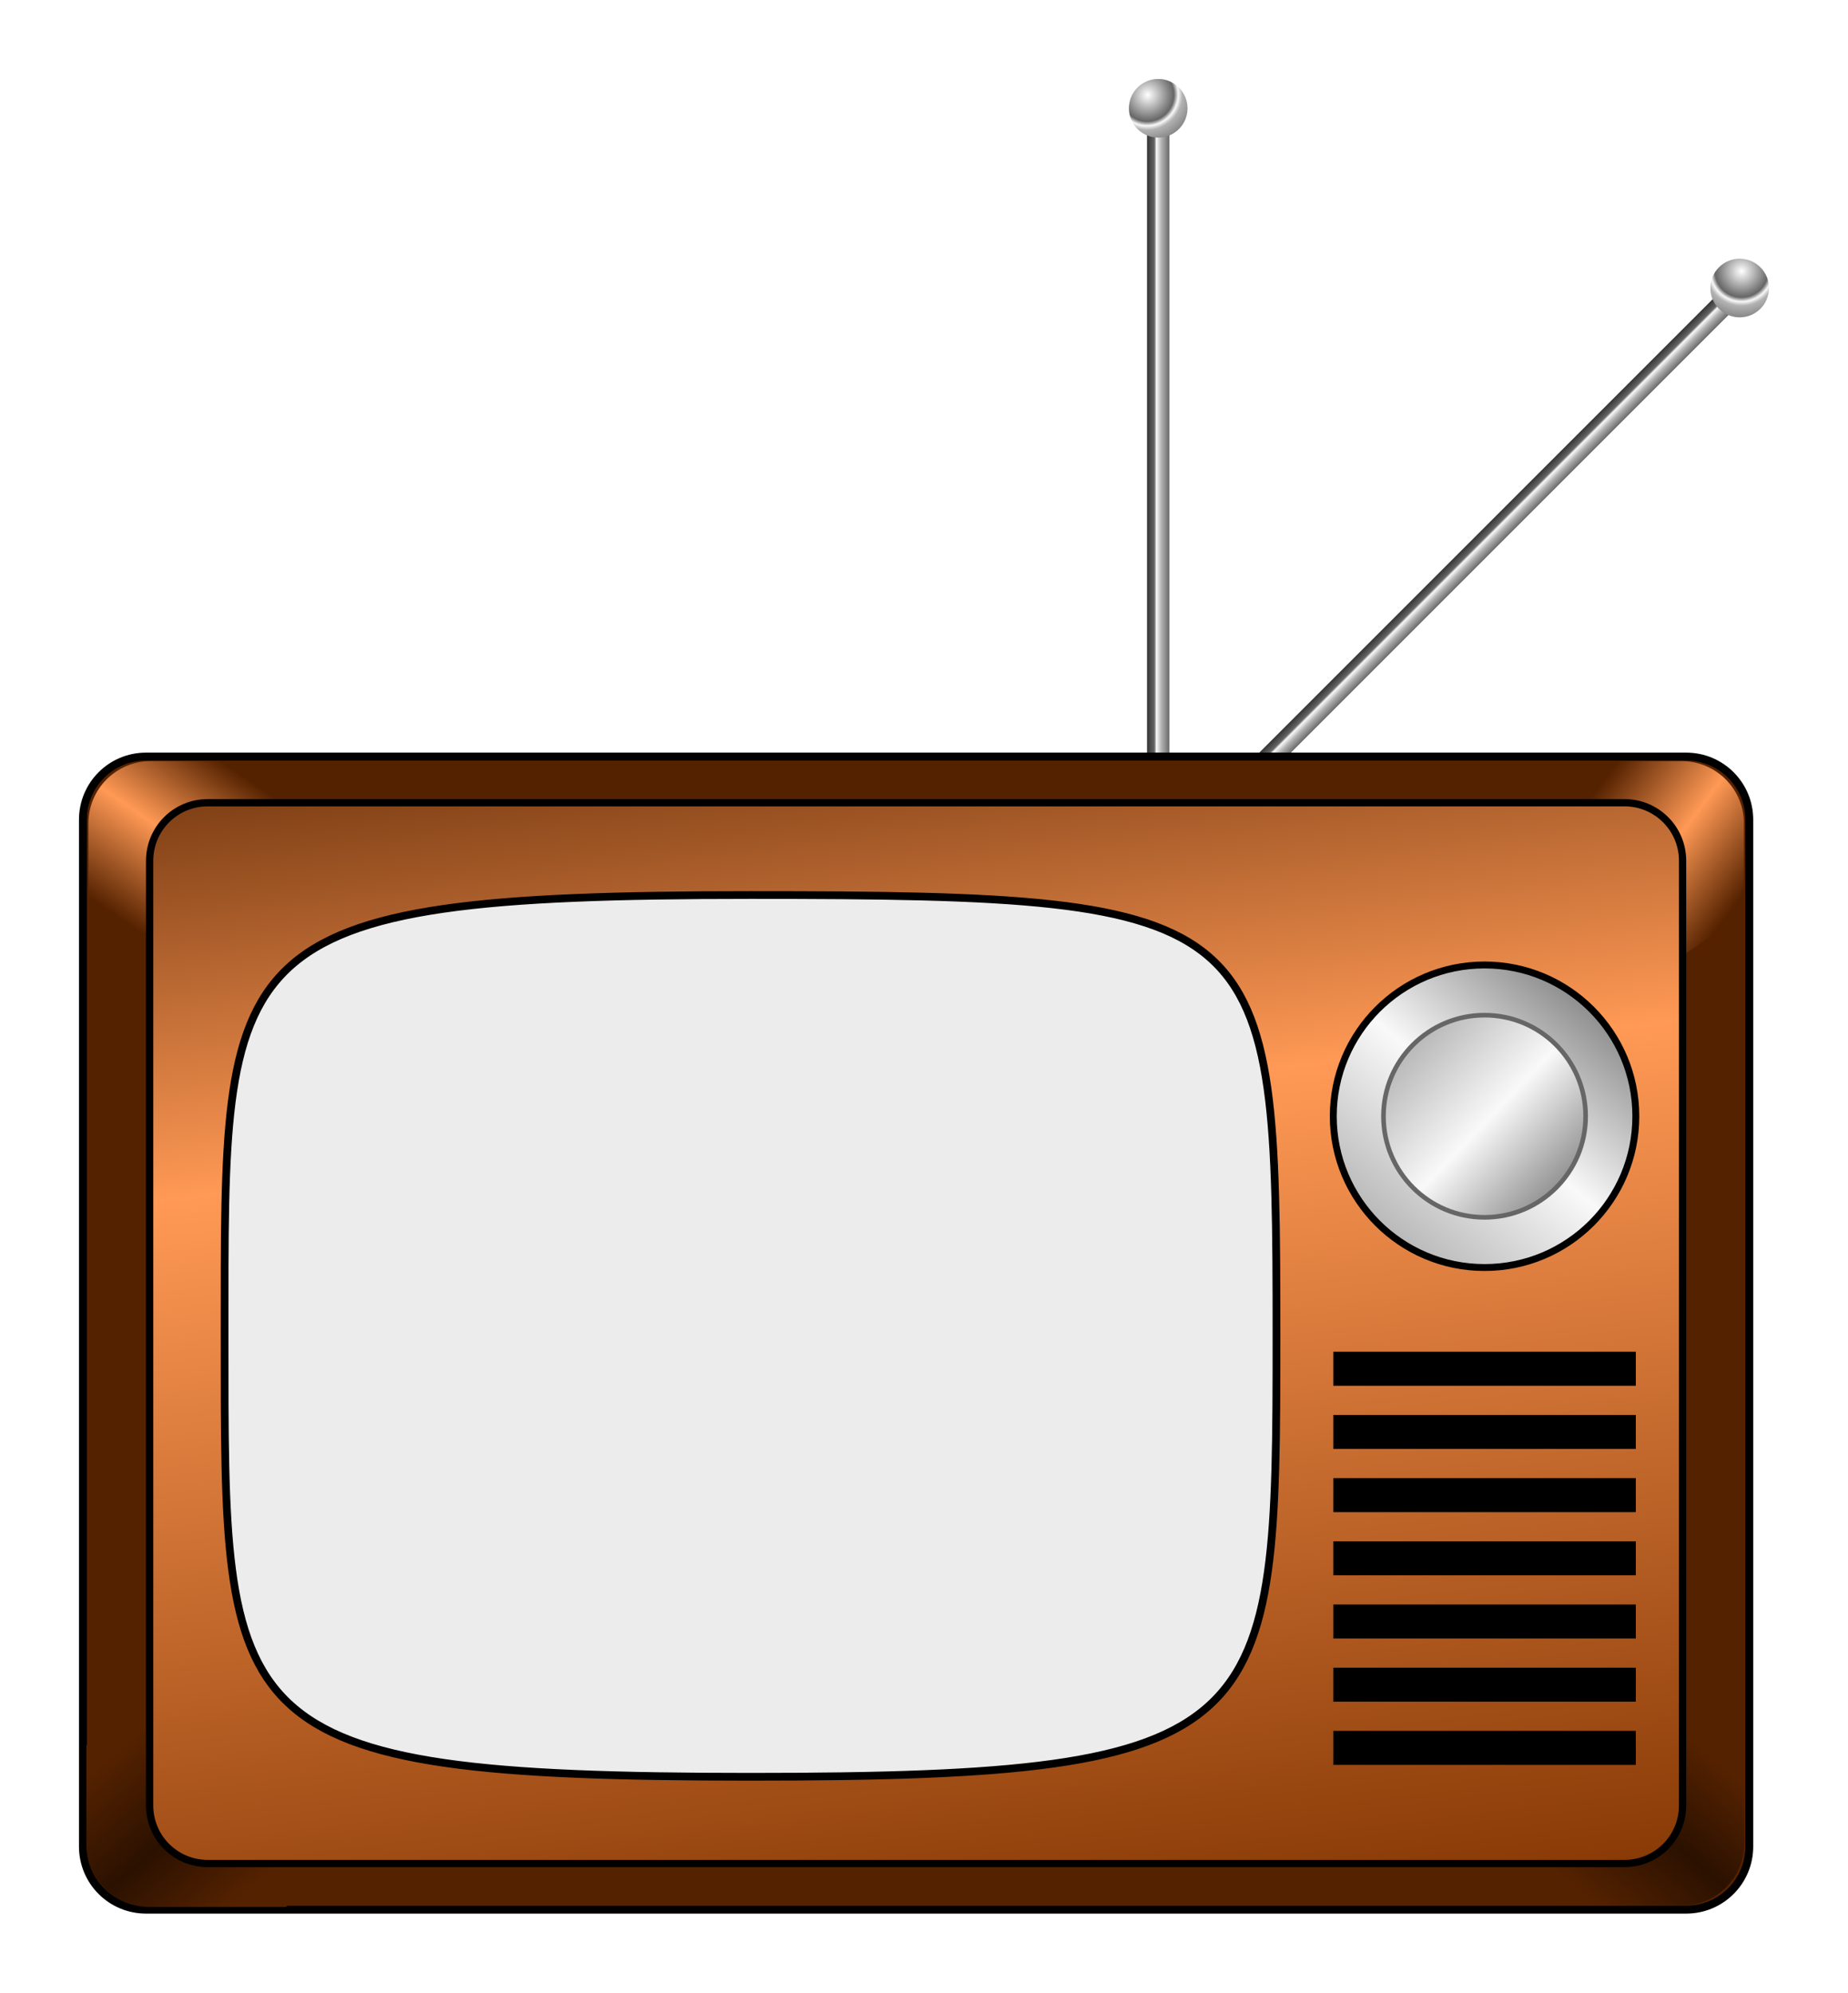 <?xml version="1.0" encoding="UTF-8" standalone="no"?>
<!-- Created with Inkscape (http://www.inkscape.org/) -->

<svg
   xmlns:dc="http://purl.org/dc/elements/1.1/"
   xmlns:cc="http://creativecommons.org/ns#"
   xmlns:rdf="http://www.w3.org/1999/02/22-rdf-syntax-ns#"
   xmlns:svg="http://www.w3.org/2000/svg"
   xmlns="http://www.w3.org/2000/svg"
   xmlns:xlink="http://www.w3.org/1999/xlink"
   xmlns:sodipodi="http://sodipodi.sourceforge.net/DTD/sodipodi-0.dtd"
   xmlns:inkscape="http://www.inkscape.org/namespaces/inkscape"
   width="234"
   height="252.306"
   id="svg2"
   version="1.1"
   inkscape:version="0.48.4 r9939"
   sodipodi:docname="New document 1">
  <defs
     id="defs4">
    <linearGradient
       id="linearGradient3245"
       inkscape:collect="always">
      <stop
         id="stop3247"
         offset="0"
         style="stop-color:#ffffff;stop-opacity:1" />
      <stop
         style="stop-color:#666666;stop-opacity:1"
         offset="0.475"
         id="stop3249" />
      <stop
         style="stop-color:#f9f9f9;stop-opacity:1"
         offset="0.554"
         id="stop3251" />
      <stop
         id="stop3253"
         offset="0.63"
         style="stop-color:#b3b3b3;stop-opacity:1" />
      <stop
         id="stop3255"
         offset="1"
         style="stop-color:#666666;stop-opacity:1" />
    </linearGradient>
    <linearGradient
       inkscape:collect="always"
       id="linearGradient3227">
      <stop
         style="stop-color:#333333;stop-opacity:1"
         offset="0"
         id="stop3229" />
      <stop
         id="stop3237"
         offset="0.323"
         style="stop-color:#666666;stop-opacity:1" />
      <stop
         id="stop3235"
         offset="0.415"
         style="stop-color:#f9f9f9;stop-opacity:1" />
      <stop
         style="stop-color:#b3b3b3;stop-opacity:1"
         offset="0.63"
         id="stop3239" />
      <stop
         style="stop-color:#666666;stop-opacity:1"
         offset="1"
         id="stop3231" />
    </linearGradient>
    <linearGradient
       inkscape:collect="always"
       id="linearGradient3208">
      <stop
         style="stop-color:#803300;stop-opacity:1;"
         offset="0"
         id="stop3210" />
      <stop
         id="stop3216"
         offset="0.631"
         style="stop-color:#ff9955;stop-opacity:1" />
      <stop
         style="stop-color:#552200;stop-opacity:1"
         offset="1"
         id="stop3212" />
    </linearGradient>
    <linearGradient
       id="linearGradient3186"
       inkscape:collect="always">
      <stop
         id="stop3188"
         offset="0"
         style="stop-color:#552200;stop-opacity:1" />
      <stop
         style="stop-color:#2b1100;stop-opacity:1"
         offset="0.521"
         id="stop3190" />
      <stop
         id="stop3192"
         offset="1"
         style="stop-color:#552200;stop-opacity:1" />
    </linearGradient>
    <linearGradient
       inkscape:collect="always"
       id="linearGradient3152">
      <stop
         style="stop-color:#552200;stop-opacity:1"
         offset="0"
         id="stop3154" />
      <stop
         id="stop3168"
         offset="0.521"
         style="stop-color:#ff9955;stop-opacity:1" />
      <stop
         style="stop-color:#552200;stop-opacity:1"
         offset="1"
         id="stop3156" />
    </linearGradient>
    <linearGradient
       inkscape:collect="always"
       id="linearGradient3077">
      <stop
         style="stop-color:#b3b3b3;stop-opacity:1;"
         offset="0"
         id="stop3079" />
      <stop
         id="stop3085"
         offset="0.499"
         style="stop-color:#f9f9f9;stop-opacity:1" />
      <stop
         style="stop-color:#808080;stop-opacity:1"
         offset="1"
         id="stop3081" />
    </linearGradient>
    <linearGradient
       inkscape:collect="always"
       xlink:href="#linearGradient3077"
       id="linearGradient3109"
       x1="331"
       y1="363.237"
       x2="352.125"
       y2="383.362"
       gradientUnits="userSpaceOnUse"
       gradientTransform="translate(-4.993,12.364)" />
    <linearGradient
       inkscape:collect="always"
       xlink:href="#linearGradient3077"
       id="linearGradient3123"
       x1="324.197"
       y1="391.074"
       x2="355.667"
       y2="354.025"
       gradientUnits="userSpaceOnUse"
       gradientTransform="matrix(0.874,0,0,0.874,37.96,59.488)" />
    <linearGradient
       inkscape:collect="always"
       xlink:href="#linearGradient3152"
       id="linearGradient3158"
       x1="160.867"
       y1="359.751"
       x2="174.302"
       y2="339.952"
       gradientUnits="userSpaceOnUse"
       gradientTransform="matrix(0.988,0,0,0.988,2.555,4.58)" />
    <linearGradient
       inkscape:collect="always"
       xlink:href="#linearGradient3152"
       id="linearGradient3170"
       x1="350.371"
       y1="343.488"
       x2="368.756"
       y2="357.276"
       gradientUnits="userSpaceOnUse"
       gradientTransform="matrix(0.989,0,0,0.989,3.519,4.43)" />
    <linearGradient
       inkscape:collect="always"
       xlink:href="#linearGradient3186"
       id="linearGradient3184"
       x1="346.836"
       y1="483.848"
       x2="362.746"
       y2="465.464"
       gradientUnits="userSpaceOnUse"
       gradientTransform="matrix(0.989,0,0,0.989,3.284,4.63)" />
    <linearGradient
       inkscape:collect="always"
       xlink:href="#linearGradient3186"
       id="linearGradient3194"
       x1="162.635"
       y1="465.464"
       x2="178.544"
       y2="484.202"
       gradientUnits="userSpaceOnUse"
       gradientTransform="matrix(0.993,0,0,0.993,1.609,3.267)" />
    <linearGradient
       inkscape:collect="always"
       xlink:href="#linearGradient3208"
       id="linearGradient3214"
       x1="161"
       y1="510.862"
       x2="140"
       y2="333.362"
       gradientUnits="userSpaceOnUse" />
    <linearGradient
       inkscape:collect="always"
       xlink:href="#linearGradient3227"
       id="linearGradient3267"
       gradientUnits="userSpaceOnUse"
       x1="292.035"
       y1="292.001"
       x2="294.909"
       y2="292.001" />
    <radialGradient
       inkscape:collect="always"
       xlink:href="#linearGradient3245"
       id="radialGradient3269"
       gradientUnits="userSpaceOnUse"
       gradientTransform="matrix(1.492,1.13,-1.15,1.518,138.643,-457.69)"
       cx="292.585"
       cy="245.993"
       fx="292.585"
       fy="245.993"
       r="3.712" />
    <linearGradient
       inkscape:collect="always"
       xlink:href="#linearGradient3227"
       id="linearGradient3271"
       gradientUnits="userSpaceOnUse"
       x1="292.035"
       y1="292.001"
       x2="294.909"
       y2="292.001" />
    <radialGradient
       inkscape:collect="always"
       xlink:href="#linearGradient3245"
       id="radialGradient3273"
       gradientUnits="userSpaceOnUse"
       gradientTransform="matrix(1.492,1.13,-1.15,1.518,138.643,-457.69)"
       cx="292.585"
       cy="245.993"
       fx="292.585"
       fy="245.993"
       r="3.712" />
  </defs>
  <sodipodi:namedview
     id="base"
     pagecolor="#ffffff"
     bordercolor="#666666"
     borderopacity="1.0"
     inkscape:pageopacity="0.0"
     inkscape:pageshadow="2"
     inkscape:zoom="2"
     inkscape:cx="115.40192"
     inkscape:cy="118.24957"
     inkscape:document-units="px"
     inkscape:current-layer="layer1"
     showgrid="false"
     fit-margin-top="10"
     fit-margin-left="10"
     fit-margin-right="10"
     fit-margin-bottom="10"
     inkscape:window-width="1440"
     inkscape:window-height="838"
     inkscape:window-x="-8"
     inkscape:window-y="-8"
     inkscape:window-maximized="1" />
  <g
     inkscape:label="Layer 1"
     inkscape:groupmode="layer"
     id="layer1"
     transform="translate(-8.5,-5.569)">
    <g
       id="g3283"
       transform="translate(-139,-239)">
      <g
         id="g3275">
        <g
           id="g3257"
           transform="translate(0.707,8.839)">
          <rect
             y="251.917"
             x="292.035"
             height="103.238"
             width="2.828"
             id="rect3198"
             style="fill:url(#linearGradient3271);fill-opacity:1;fill-rule:evenodd;stroke:none" />
          <path
             transform="translate(-0.177,1.414)"
             d="m 297.338,248.028 c 0,2.05 -1.662,3.712 -3.712,3.712 -2.05,0 -3.712,-1.662 -3.712,-3.712 0,-2.05 1.662,-3.712 3.712,-3.712 2.05,0 3.712,1.662 3.712,3.712 z"
             sodipodi:ry="3.7123106"
             sodipodi:rx="3.7123106"
             sodipodi:cy="248.02821"
             sodipodi:cx="293.6261"
             id="path3202"
             style="fill:url(#radialGradient3273);fill-opacity:1;fill-rule:evenodd;stroke:none"
             sodipodi:type="arc" />
        </g>
        <g
           id="g3261"
           transform="matrix(0.707,0.707,-0.707,0.707,336.67,-102.785)">
          <rect
             style="fill:url(#linearGradient3267);fill-opacity:1;fill-rule:evenodd;stroke:none"
             id="rect3263"
             width="2.828"
             height="103.238"
             x="292.035"
             y="251.917" />
          <path
             sodipodi:type="arc"
             style="fill:url(#radialGradient3269);fill-opacity:1;fill-rule:evenodd;stroke:none"
             id="path3265"
             sodipodi:cx="293.6261"
             sodipodi:cy="248.02821"
             sodipodi:rx="3.7123106"
             sodipodi:ry="3.7123106"
             d="m 297.338,248.028 c 0,2.05 -1.662,3.712 -3.712,3.712 -2.05,0 -3.712,-1.662 -3.712,-3.712 0,-2.05 1.662,-3.712 3.712,-3.712 2.05,0 3.712,1.662 3.712,3.712 z"
             transform="translate(-0.177,1.414)" />
        </g>
      </g>
      <path
         inkscape:connector-curvature="0"
         id="rect2987"
         d="m 166,340.362 195,0 c 4.432,0 8,3.568 8,8 l 0,130 c 0,4.432 -3.568,8 -8,8 l -195,0 c -4.432,0 -8,-3.568 -8,-8 l 0,-130 c 0,-4.432 3.568,-8 8,-8 z"
         style="fill:#552200;fill-rule:evenodd;stroke:#000000;stroke-width:1px;stroke-linecap:butt;stroke-linejoin:miter;stroke-opacity:1" />
      <path
         inkscape:connector-curvature="0"
         id="path3148"
         d="m 349.511,340.938 -39.854,26.044 c 6.552,6.434 11.767,14.222 15.231,22.893 l 43.438,-29.597 0,-11.431 c 0,-4.382 -3.527,-7.909 -7.909,-7.909 l -10.906,0 z"
         style="fill:url(#linearGradient3170);fill-opacity:1;fill-rule:evenodd;stroke:none" />
      <path
         inkscape:connector-curvature="0"
         id="path3150"
         d="m 166.595,340.938 c -4.38,0 -7.906,3.526 -7.906,7.906 l 0,10.654 41.875,28.534 c 3.706,-8.534 9.147,-16.151 15.873,-22.389 l -37.829,-24.705 -12.013,0 z"
         style="fill:url(#linearGradient3158);fill-opacity:1;fill-rule:evenodd;stroke:none" />
      <path
         inkscape:connector-curvature="0"
         id="path3146"
         d="m 325.985,437.062 c -3.359,9.675 -8.881,18.339 -15.985,25.415 l 34.32,23.375 16.14,0 c 4.385,0 7.915,-3.53 7.915,-7.915 l 0,-13.171 -42.39,-27.703 z"
         style="fill:url(#linearGradient3184);fill-opacity:1;fill-rule:evenodd;stroke:none" />
      <path
         inkscape:connector-curvature="0"
         id="path3133"
         d="m 199.314,438.875 -40.881,26.706 0,12.5 c 0,4.399 3.541,7.94 7.94,7.94 l 17.308,0 32.444,-22.084 C 208.772,457.028 202.962,448.481 199.314,438.875 z"
         style="fill:url(#linearGradient3194);fill-opacity:1;fill-rule:evenodd;stroke:none" />
      <path
         style="fill:url(#linearGradient3214);fill-opacity:1;fill-rule:evenodd;stroke:#000000;stroke-width:0.92px;stroke-linecap:butt;stroke-linejoin:miter;stroke-opacity:1"
         d="m 173.805,346.206 179.39,0 c 4.077,0 7.36,3.282 7.36,7.36 l 0,119.594 c 0,4.077 -3.282,7.36 -7.36,7.36 l -179.39,0 c -4.077,0 -7.36,-3.282 -7.36,-7.36 l 0,-119.594 c 0,-4.077 3.282,-7.36 7.36,-7.36 z"
         id="path3131"
         inkscape:connector-curvature="0" />
      <path
         sodipodi:nodetypes="sssss"
         id="path2989"
         d="m 309.132,413.716 c 0,50.221 -0.384,55.823 -66.596,55.823 -67.25,0 -66.596,-6.295 -66.596,-55.823 0,-49.528 -1.001,-55.823 66.596,-55.823 65.874,0 66.596,2.14 66.596,55.823 z"
         style="fill:#ececec;fill-rule:evenodd;stroke:#000000;stroke-width:0.979px;stroke-linecap:butt;stroke-linejoin:miter;stroke-opacity:1"
         inkscape:connector-curvature="0" />
      <path
         style="fill:#000000;fill-rule:evenodd;stroke:none"
         d="m 316.327,415.724 38.306,0 0,4.306 -38.306,0 z"
         id="rect2996"
         inkscape:connector-curvature="0" />
      <path
         style="fill:#000000;fill-rule:evenodd;stroke:none"
         d="m 316.327,423.724 38.306,0 0,4.306 -38.306,0 z"
         id="rect2998"
         inkscape:connector-curvature="0" />
      <path
         style="fill:#000000;fill-rule:evenodd;stroke:none"
         d="m 316.327,431.724 38.306,0 0,4.306 -38.306,0 z"
         id="rect3000"
         inkscape:connector-curvature="0" />
      <path
         style="fill:#000000;fill-rule:evenodd;stroke:none"
         d="m 316.327,439.724 38.306,0 0,4.306 -38.306,0 z"
         id="rect3002"
         inkscape:connector-curvature="0" />
      <path
         style="fill:#000000;fill-rule:evenodd;stroke:none"
         d="m 316.327,447.724 38.306,0 0,4.306 -38.306,0 z"
         id="rect3004"
         inkscape:connector-curvature="0" />
      <path
         style="fill:#000000;fill-rule:evenodd;stroke:none"
         d="m 316.327,455.724 38.306,0 0,4.306 -38.306,0 z"
         id="rect3006"
         inkscape:connector-curvature="0" />
      <path
         style="fill:#000000;fill-rule:evenodd;stroke:none"
         d="m 316.327,463.724 38.306,0 0,4.306 -38.306,0 z"
         id="rect3008"
         inkscape:connector-curvature="0" />
      <path
         inkscape:connector-curvature="0"
         id="path3043"
         d="m 354.634,385.904 c 0,10.579 -8.576,19.155 -19.155,19.155 -10.579,0 -19.155,-8.576 -19.155,-19.155 0,-10.579 8.576,-19.155 19.155,-19.155 10.579,0 19.155,8.576 19.155,19.155 z"
         style="fill:url(#linearGradient3123);fill-opacity:1;fill-rule:evenodd;stroke:#000000;stroke-width:0.874px;stroke-linecap:butt;stroke-linejoin:miter;stroke-opacity:1" />
      <path
         inkscape:connector-curvature="0"
         style="fill:url(#linearGradient3109);fill-opacity:1;fill-rule:evenodd;stroke:#666666;stroke-width:0.584px;stroke-linecap:butt;stroke-linejoin:miter;stroke-opacity:1"
         d="m 348.279,385.904 c 0,7.069 -5.731,12.8 -12.8,12.8 -7.069,0 -12.8,-5.731 -12.8,-12.8 0,-7.069 5.731,-12.8 12.8,-12.8 7.069,0 12.8,5.731 12.8,12.8 z"
         id="path3087" />
    </g>
  </g>
</svg>
